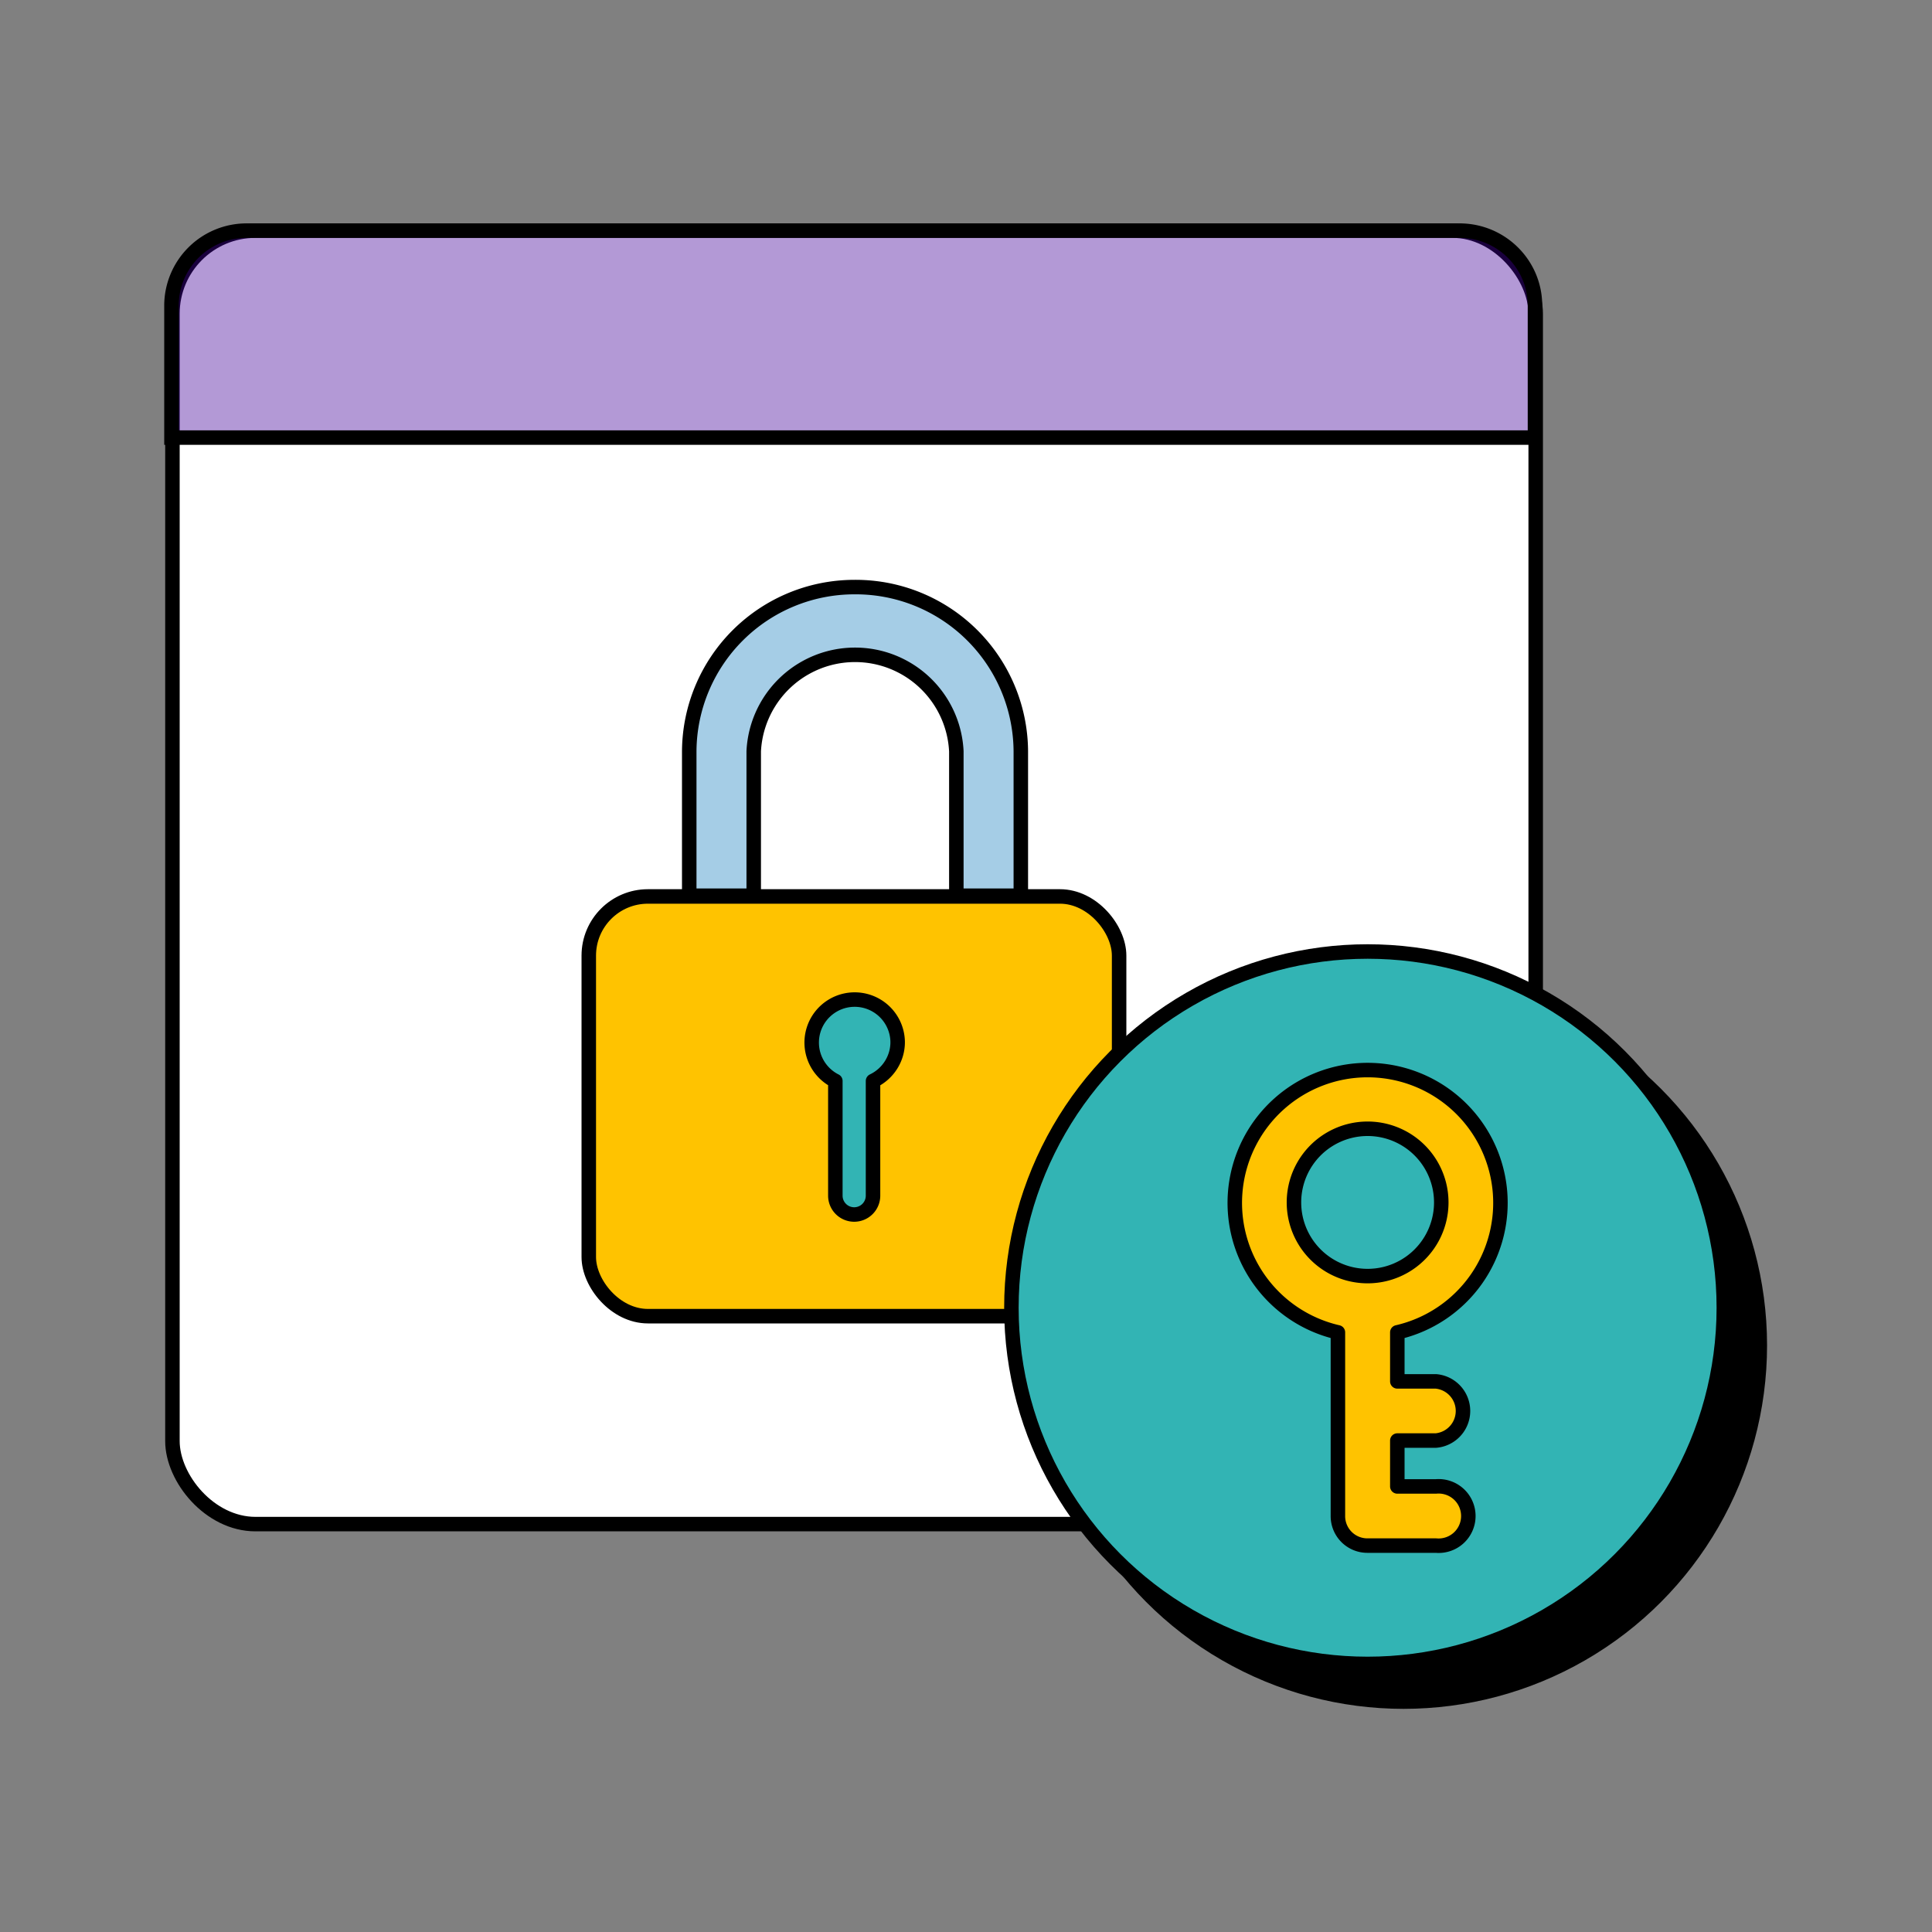 <svg xmlns="http://www.w3.org/2000/svg" width="80" height="80" viewBox="0 0 80 80">
  <rect x="0" y="0" width="80" height="80" fill="#808080" stroke="none"/>
  <g fill="none" fill-rule="evenodd">
    <path d="M0 0h80v80H0z" />
    <rect width="56.45" height="53.56" x="7.14" y="9.55" fill="#FFF" stroke="#000" stroke-width=".6" rx="3.44" />
    <path fill="#430099" fill-rule="nonzero" d="M10.26 9.55h50.18c1.72 0 3.12 1.39 3.12 3.1v5.47H7.1v-5.46a3.11 3.11 0 013.15-3.11z" opacity=".4" />
    <rect width="21.96" height="17.38" x="24.38" y="37.12" fill="#FFC300" fill-rule="nonzero" stroke="#000" stroke-linecap="round" stroke-linejoin="round" stroke-width=".6" rx="2.45" />
    <path fill="#A5CDE6" fill-rule="nonzero" stroke="#000" stroke-width=".6" d="M35.37 24.31a6.84 6.84 0 00-6.83 6.8v5.98h2.67v-5.98a4.2 4.2 0 018.39 0v5.98h2.67v-5.98a6.84 6.84 0 00-6.9-6.8h0z" />
    <path fill="#32B4B4" fill-rule="nonzero" stroke="#000" stroke-linecap="round" stroke-linejoin="round" stroke-width=".6" d="M37.17 43.13a1.78 1.78 0 10-2.58 1.63v4.75a.78.78 0 101.56 0v-4.75c.63-.3 1.03-.94 1.02-1.63z" />
    <circle cx="58.12" cy="55.71" r="14.75" fill="#000" fill-rule="nonzero" stroke="#000" stroke-linecap="round" stroke-linejoin="round" stroke-width=".6" />
    <circle cx="56.63" cy="54.15" r="14.75" fill="#32B4B4" fill-rule="nonzero" stroke="#000" stroke-linecap="round" stroke-linejoin="round" stroke-width=".6" />
    <path fill="#FFC300" fill-rule="nonzero" stroke="#000" stroke-linecap="round" stroke-linejoin="round" stroke-width=".6" d="M59.46 59.65a1.23 1.23 0 000-2.45h-1.6v-2.03a5.5 5.5 0 10-2.46 0v7.6A1.22 1.22 0 0056.63 64h2.83a1.23 1.23 0 100-2.45h-1.6v-1.9h1.6zm-5.88-9.87a3.05 3.05 0 116.1.02 3.05 3.05 0 01-6.1-.02h0z" />
    <path stroke="#000" stroke-width=".6" d="M10.26 9.55h50.18c1.72 0 3.12 1.39 3.12 3.1v5.47H7.1v-5.46a3.11 3.11 0 013.15-3.11z" />
  </g>
</svg>
